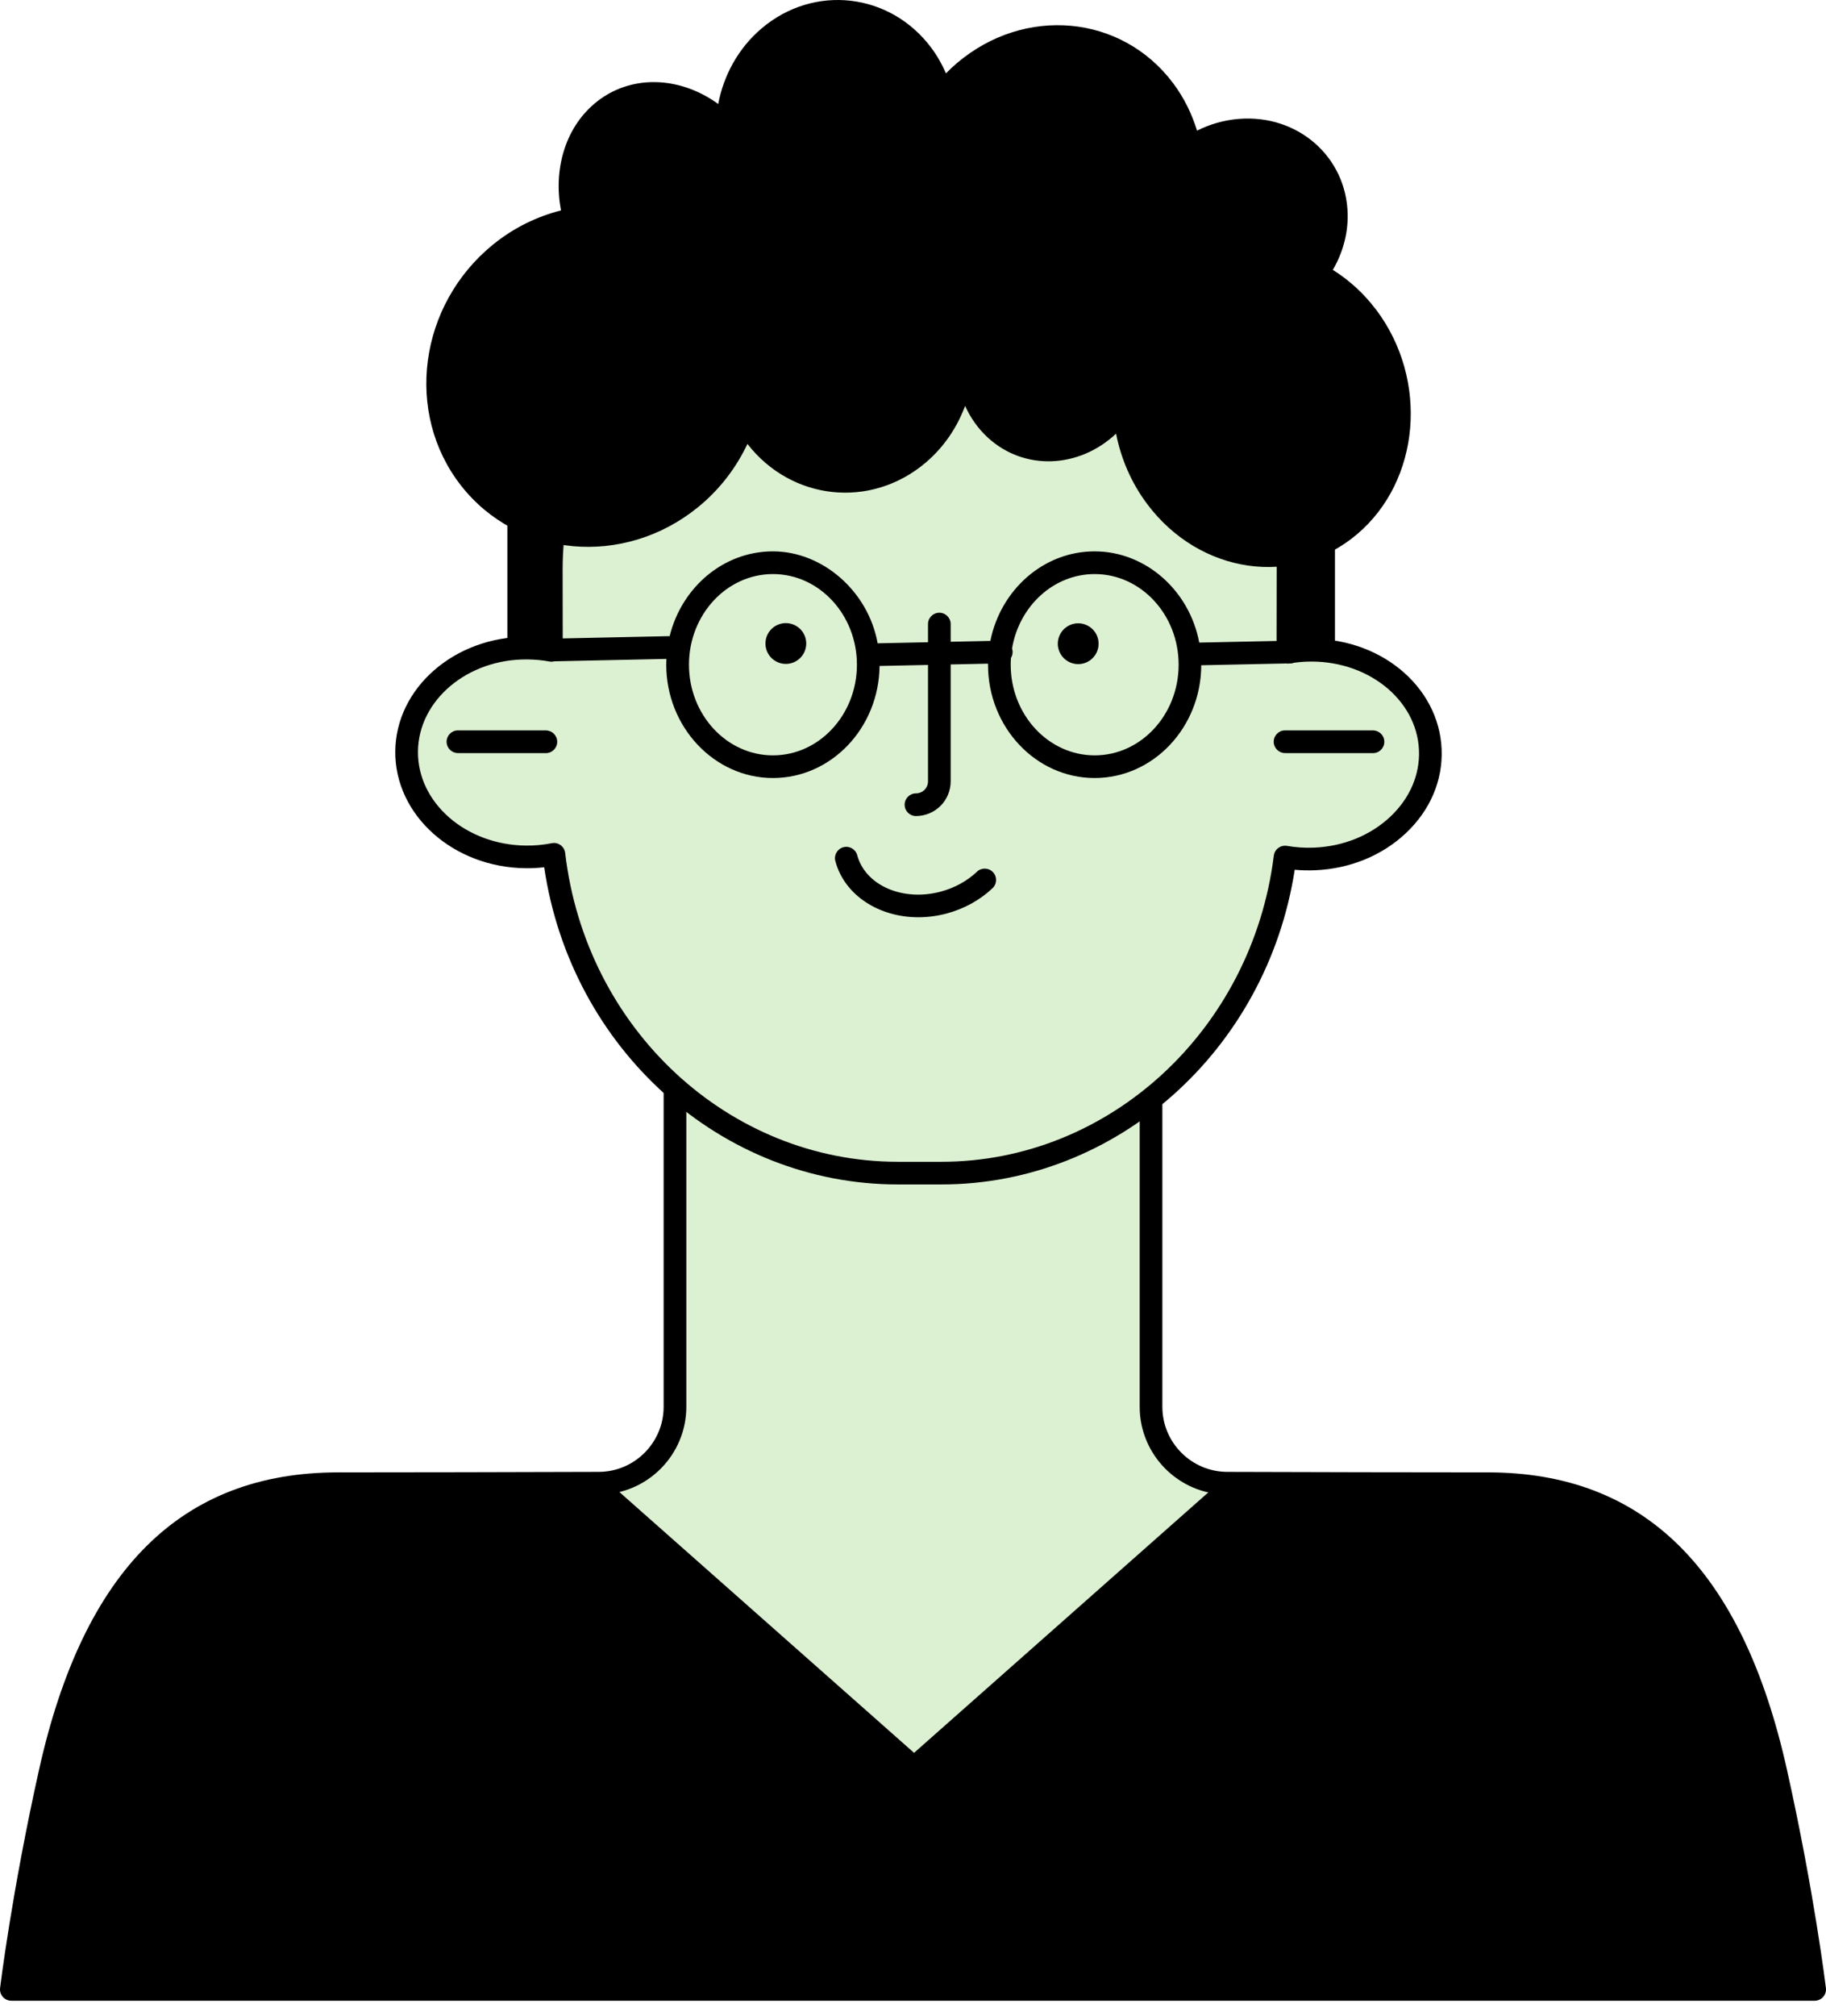 <svg width="87" height="96" viewBox="0 0 87 96" fill="none" xmlns="http://www.w3.org/2000/svg">
<path fill-rule="evenodd" clip-rule="evenodd" d="M54.841 67.001C54.841 69.006 56.463 70.633 58.468 70.639C62.948 70.653 67.181 70.664 70.885 70.664C78.465 70.664 82.652 75.618 84.61 84.389C85.927 90.288 86.46 94.747 86.46 94.747H0.54C0.54 94.747 1.073 90.287 2.39 84.389C4.348 75.617 8.534 70.664 16.114 70.664C19.818 70.664 24.051 70.653 28.531 70.639C30.536 70.633 32.158 69.007 32.158 67.001V50.391H54.84V67.001H54.841Z" fill="#DCF0D2"/>
<path d="M86.46 95.287H0.54C0.385 95.287 0.238 95.221 0.136 95.105C0.034 94.99 -0.015 94.836 0.004 94.683C0.009 94.638 0.556 90.129 1.863 84.271C3.989 74.751 8.651 70.123 16.116 70.123C19.819 70.123 24.052 70.112 28.531 70.099C30.234 70.094 31.619 68.704 31.619 67.001V50.391C31.619 50.093 31.86 49.851 32.159 49.851H54.841C55.14 49.851 55.381 50.093 55.381 50.391V67.001C55.381 68.704 56.766 70.094 58.469 70.099C62.948 70.112 67.181 70.123 70.884 70.123C78.349 70.123 83.01 74.751 85.137 84.271C86.444 90.129 86.991 94.638 86.996 94.683C87.015 94.836 86.966 94.99 86.864 95.105C86.761 95.221 86.615 95.287 86.46 95.287ZM1.155 94.207H85.845C85.653 92.798 85.101 89.067 84.083 84.506C82.056 75.431 77.863 71.203 70.885 71.203C67.18 71.203 62.947 71.192 58.466 71.178C56.17 71.172 54.301 69.298 54.301 67.001V50.93H32.7V67.001C32.7 69.298 30.831 71.172 28.535 71.178C24.054 71.192 19.82 71.203 16.116 71.203C9.138 71.203 4.944 75.43 2.918 84.506C1.901 89.067 1.348 92.798 1.156 94.207H1.155Z" fill="black"/>
<path fill-rule="evenodd" clip-rule="evenodd" d="M63.605 15.835H24.173V34.236H63.605V15.835Z" fill="black"/>
<path fill-rule="evenodd" clip-rule="evenodd" d="M26.271 30.971C25.907 30.904 25.532 30.868 25.147 30.864C21.986 30.835 19.398 33.039 19.372 35.783C19.347 38.527 21.893 40.779 25.054 40.809C25.514 40.813 25.961 40.77 26.39 40.685C27.392 49.243 34.348 55.869 42.781 55.869H44.851C53.239 55.869 60.167 49.311 61.225 40.816C61.675 40.895 62.145 40.928 62.626 40.907C65.785 40.778 68.258 38.446 68.146 35.704C68.033 32.962 65.377 30.841 62.218 30.971C61.925 30.983 61.639 31.013 61.36 31.062L61.365 30.374V27.111C61.365 23.281 59.905 19.617 57.331 16.899C50.511 9.695 36.497 10.261 30.3 16.899C27.745 19.636 26.266 23.28 26.266 27.111V30.374L26.271 30.97V30.971Z" fill="#DCF0D2"/>
<path d="M44.851 56.41H42.781C34.355 56.41 27.203 49.955 25.928 41.304C25.637 41.337 25.345 41.353 25.049 41.35C21.593 41.317 18.805 38.818 18.833 35.779C18.862 32.759 21.66 30.325 25.085 30.325C25.107 30.325 25.13 30.325 25.152 30.325C25.344 30.326 25.535 30.336 25.727 30.353V27.112C25.727 23.176 27.211 19.418 29.906 16.531C33.024 13.191 38.224 11.187 43.816 11.167C49.421 11.152 54.48 13.102 57.724 16.528C60.421 19.377 61.906 23.136 61.906 27.112V30.45C62.003 30.442 62.1 30.436 62.197 30.432C65.659 30.281 68.562 32.645 68.686 35.682C68.748 37.167 68.143 38.587 66.984 39.679C65.847 40.751 64.307 41.379 62.649 41.447C62.328 41.461 62.006 41.453 61.687 41.423C60.362 50.004 53.215 56.41 44.852 56.41L44.851 56.41ZM26.392 40.146C26.505 40.146 26.617 40.182 26.709 40.25C26.831 40.338 26.91 40.474 26.928 40.624C27.909 49.008 34.725 55.331 42.782 55.331H44.852C52.846 55.331 59.655 49.063 60.691 40.751C60.708 40.604 60.787 40.471 60.906 40.384C61.025 40.296 61.175 40.261 61.32 40.286C61.74 40.359 62.172 40.387 62.605 40.37C64.004 40.312 65.296 39.788 66.244 38.894C67.171 38.02 67.656 36.895 67.607 35.728C67.507 33.285 65.097 31.398 62.241 31.512C61.976 31.523 61.711 31.551 61.453 31.596C61.296 31.623 61.133 31.579 61.011 31.476C60.889 31.372 60.819 31.22 60.821 31.06L60.827 27.114C60.827 23.416 59.447 19.921 56.94 17.273C53.9 14.062 49.127 12.241 43.821 12.249C38.521 12.268 33.614 14.145 30.696 17.27C28.188 19.957 26.807 23.453 26.807 27.114L26.812 30.968C26.814 31.129 26.743 31.282 26.62 31.386C26.497 31.49 26.333 31.533 26.176 31.504C25.838 31.442 25.49 31.41 25.143 31.406C22.28 31.369 19.937 33.345 19.914 35.79C19.891 38.234 22.2 40.245 25.061 40.271C25.477 40.277 25.887 40.237 26.288 40.158C26.323 40.151 26.358 40.148 26.392 40.148L26.392 40.146Z" fill="black"/>
<path d="M44.755 29.182C44.456 29.182 44.215 29.423 44.215 29.722V37.212C44.215 37.363 44.154 37.511 44.047 37.618C43.94 37.724 43.793 37.785 43.642 37.785C43.343 37.785 43.102 38.027 43.102 38.325C43.102 38.624 43.343 38.865 43.642 38.865C44.077 38.865 44.504 38.688 44.81 38.382C45.119 38.074 45.295 37.648 45.295 37.212V29.722C45.295 29.423 45.053 29.182 44.755 29.182Z" fill="black"/>
<path d="M65.416 34.787L61.226 34.785C60.928 34.785 60.686 35.027 60.686 35.325C60.686 35.624 60.928 35.865 61.226 35.866L65.416 35.868C65.715 35.868 65.956 35.626 65.956 35.328C65.956 35.029 65.715 34.788 65.416 34.787Z" fill="black"/>
<path fill-rule="evenodd" clip-rule="evenodd" d="M51.371 29.685C50.835 29.685 50.399 30.121 50.399 30.657C50.399 31.194 50.835 31.629 51.371 31.629C51.908 31.629 52.343 31.194 52.343 30.657C52.343 30.121 51.908 29.685 51.371 29.685Z" fill="black"/>
<path fill-rule="evenodd" clip-rule="evenodd" d="M37.441 29.676C36.905 29.676 36.47 30.111 36.47 30.648C36.47 31.184 36.905 31.619 37.441 31.619C37.978 31.619 38.413 31.184 38.413 30.648C38.413 30.111 37.978 29.676 37.441 29.676Z" fill="black"/>
<path d="M46.547 41.517C46.081 41.958 45.487 42.285 44.829 42.462C43.019 42.949 41.231 42.172 40.843 40.731C40.766 40.443 40.47 40.272 40.182 40.35C39.894 40.427 39.723 40.724 39.8 41.011C40.238 42.642 41.881 43.685 43.755 43.685C44.197 43.685 44.653 43.626 45.109 43.505C45.939 43.282 46.694 42.865 47.289 42.301C47.506 42.096 47.516 41.754 47.31 41.537C47.105 41.321 46.763 41.311 46.546 41.516L46.547 41.517Z" fill="black"/>
<path d="M26.008 34.787L21.819 34.785C21.52 34.785 21.279 35.027 21.279 35.325C21.279 35.624 21.52 35.865 21.819 35.866L26.008 35.868C26.307 35.868 26.548 35.626 26.548 35.328C26.548 35.029 26.307 34.788 26.008 34.787Z" fill="black"/>
<path d="M52.156 37.054C49.353 37.054 47.074 34.633 47.074 31.657C47.074 31.641 47.074 31.624 47.074 31.607L41.907 31.717C41.876 34.666 39.609 37.054 36.825 37.054C34.042 37.054 31.744 34.633 31.744 31.657C31.744 31.564 31.746 31.473 31.751 31.381L26.468 31.494H26.456C26.163 31.494 25.922 31.26 25.916 30.965C25.91 30.666 26.146 30.42 26.445 30.413L31.906 30.297C32.475 27.977 34.465 26.259 36.825 26.259C39.185 26.259 41.367 28.149 41.816 30.641C41.833 30.639 41.85 30.637 41.867 30.637L47.185 30.524C47.676 28.09 49.717 26.259 52.153 26.259C54.589 26.259 56.676 28.13 57.138 30.604L61.445 30.513C61.735 30.522 61.99 30.744 61.997 31.042C62.003 31.34 61.767 31.587 61.468 31.594L57.234 31.683C57.221 34.648 54.947 37.054 52.153 37.054H52.156ZM48.166 31.339C48.159 31.444 48.155 31.55 48.155 31.657C48.155 34.037 49.949 35.975 52.156 35.975C54.362 35.975 56.156 34.038 56.156 31.657C56.156 29.275 54.362 27.34 52.156 27.34C50.194 27.34 48.558 28.871 48.219 30.883C48.236 30.933 48.246 30.987 48.246 31.042C48.248 31.15 48.218 31.252 48.166 31.338V31.339ZM36.827 27.34C34.621 27.34 32.826 29.276 32.826 31.657C32.826 34.037 34.621 35.975 36.827 35.975C39.033 35.975 40.828 34.038 40.828 31.657C40.828 29.275 39.033 27.34 36.827 27.34Z" fill="black"/>
<path fill-rule="evenodd" clip-rule="evenodd" d="M65.571 14.759C64.977 13.968 64.272 13.335 63.503 12.853C63.964 12.062 64.227 11.158 64.21 10.211C64.16 7.477 61.839 5.439 59.029 5.662C58.318 5.719 57.644 5.916 57.033 6.222C56.786 5.421 56.413 4.654 55.893 3.961C53.441 0.692 48.824 0.265 45.593 3.005C45.409 3.161 45.237 3.325 45.071 3.493C44.885 3.066 44.653 2.653 44.365 2.268C42.4 -0.351 38.781 -0.762 36.289 1.351C35.177 2.295 34.479 3.584 34.219 4.953C32.368 3.607 29.988 3.524 28.318 4.94C26.906 6.138 26.365 8.102 26.728 10.021C25.585 10.312 24.475 10.846 23.485 11.652C19.947 14.532 19.264 19.671 21.962 23.121C24.659 26.571 29.722 27.034 33.26 24.153C34.295 23.311 35.078 22.272 35.612 21.142C37.709 23.842 41.49 24.25 44.103 22.034C44.974 21.295 45.601 20.356 45.983 19.33C46.237 19.897 46.6 20.415 47.072 20.847C48.811 22.437 51.417 22.308 53.176 20.653C53.407 21.837 53.897 22.992 54.663 24.012C57.171 27.353 61.651 27.994 64.662 25.44C67.672 22.887 68.08 18.1 65.573 14.758L65.571 14.759Z" fill="black"/>
<path fill-rule="evenodd" clip-rule="evenodd" d="M43.551 83.48L58.065 70.638C62.695 70.652 67.071 70.664 70.885 70.664C78.465 70.664 82.652 75.618 84.61 84.389C85.927 90.288 86.46 94.747 86.46 94.747H0.54C0.54 94.747 1.073 90.287 2.39 84.389C4.348 75.617 8.534 70.664 16.114 70.664C19.956 70.664 24.37 70.651 29.035 70.638L43.55 83.48H43.551Z" fill="black"/>
</svg>
